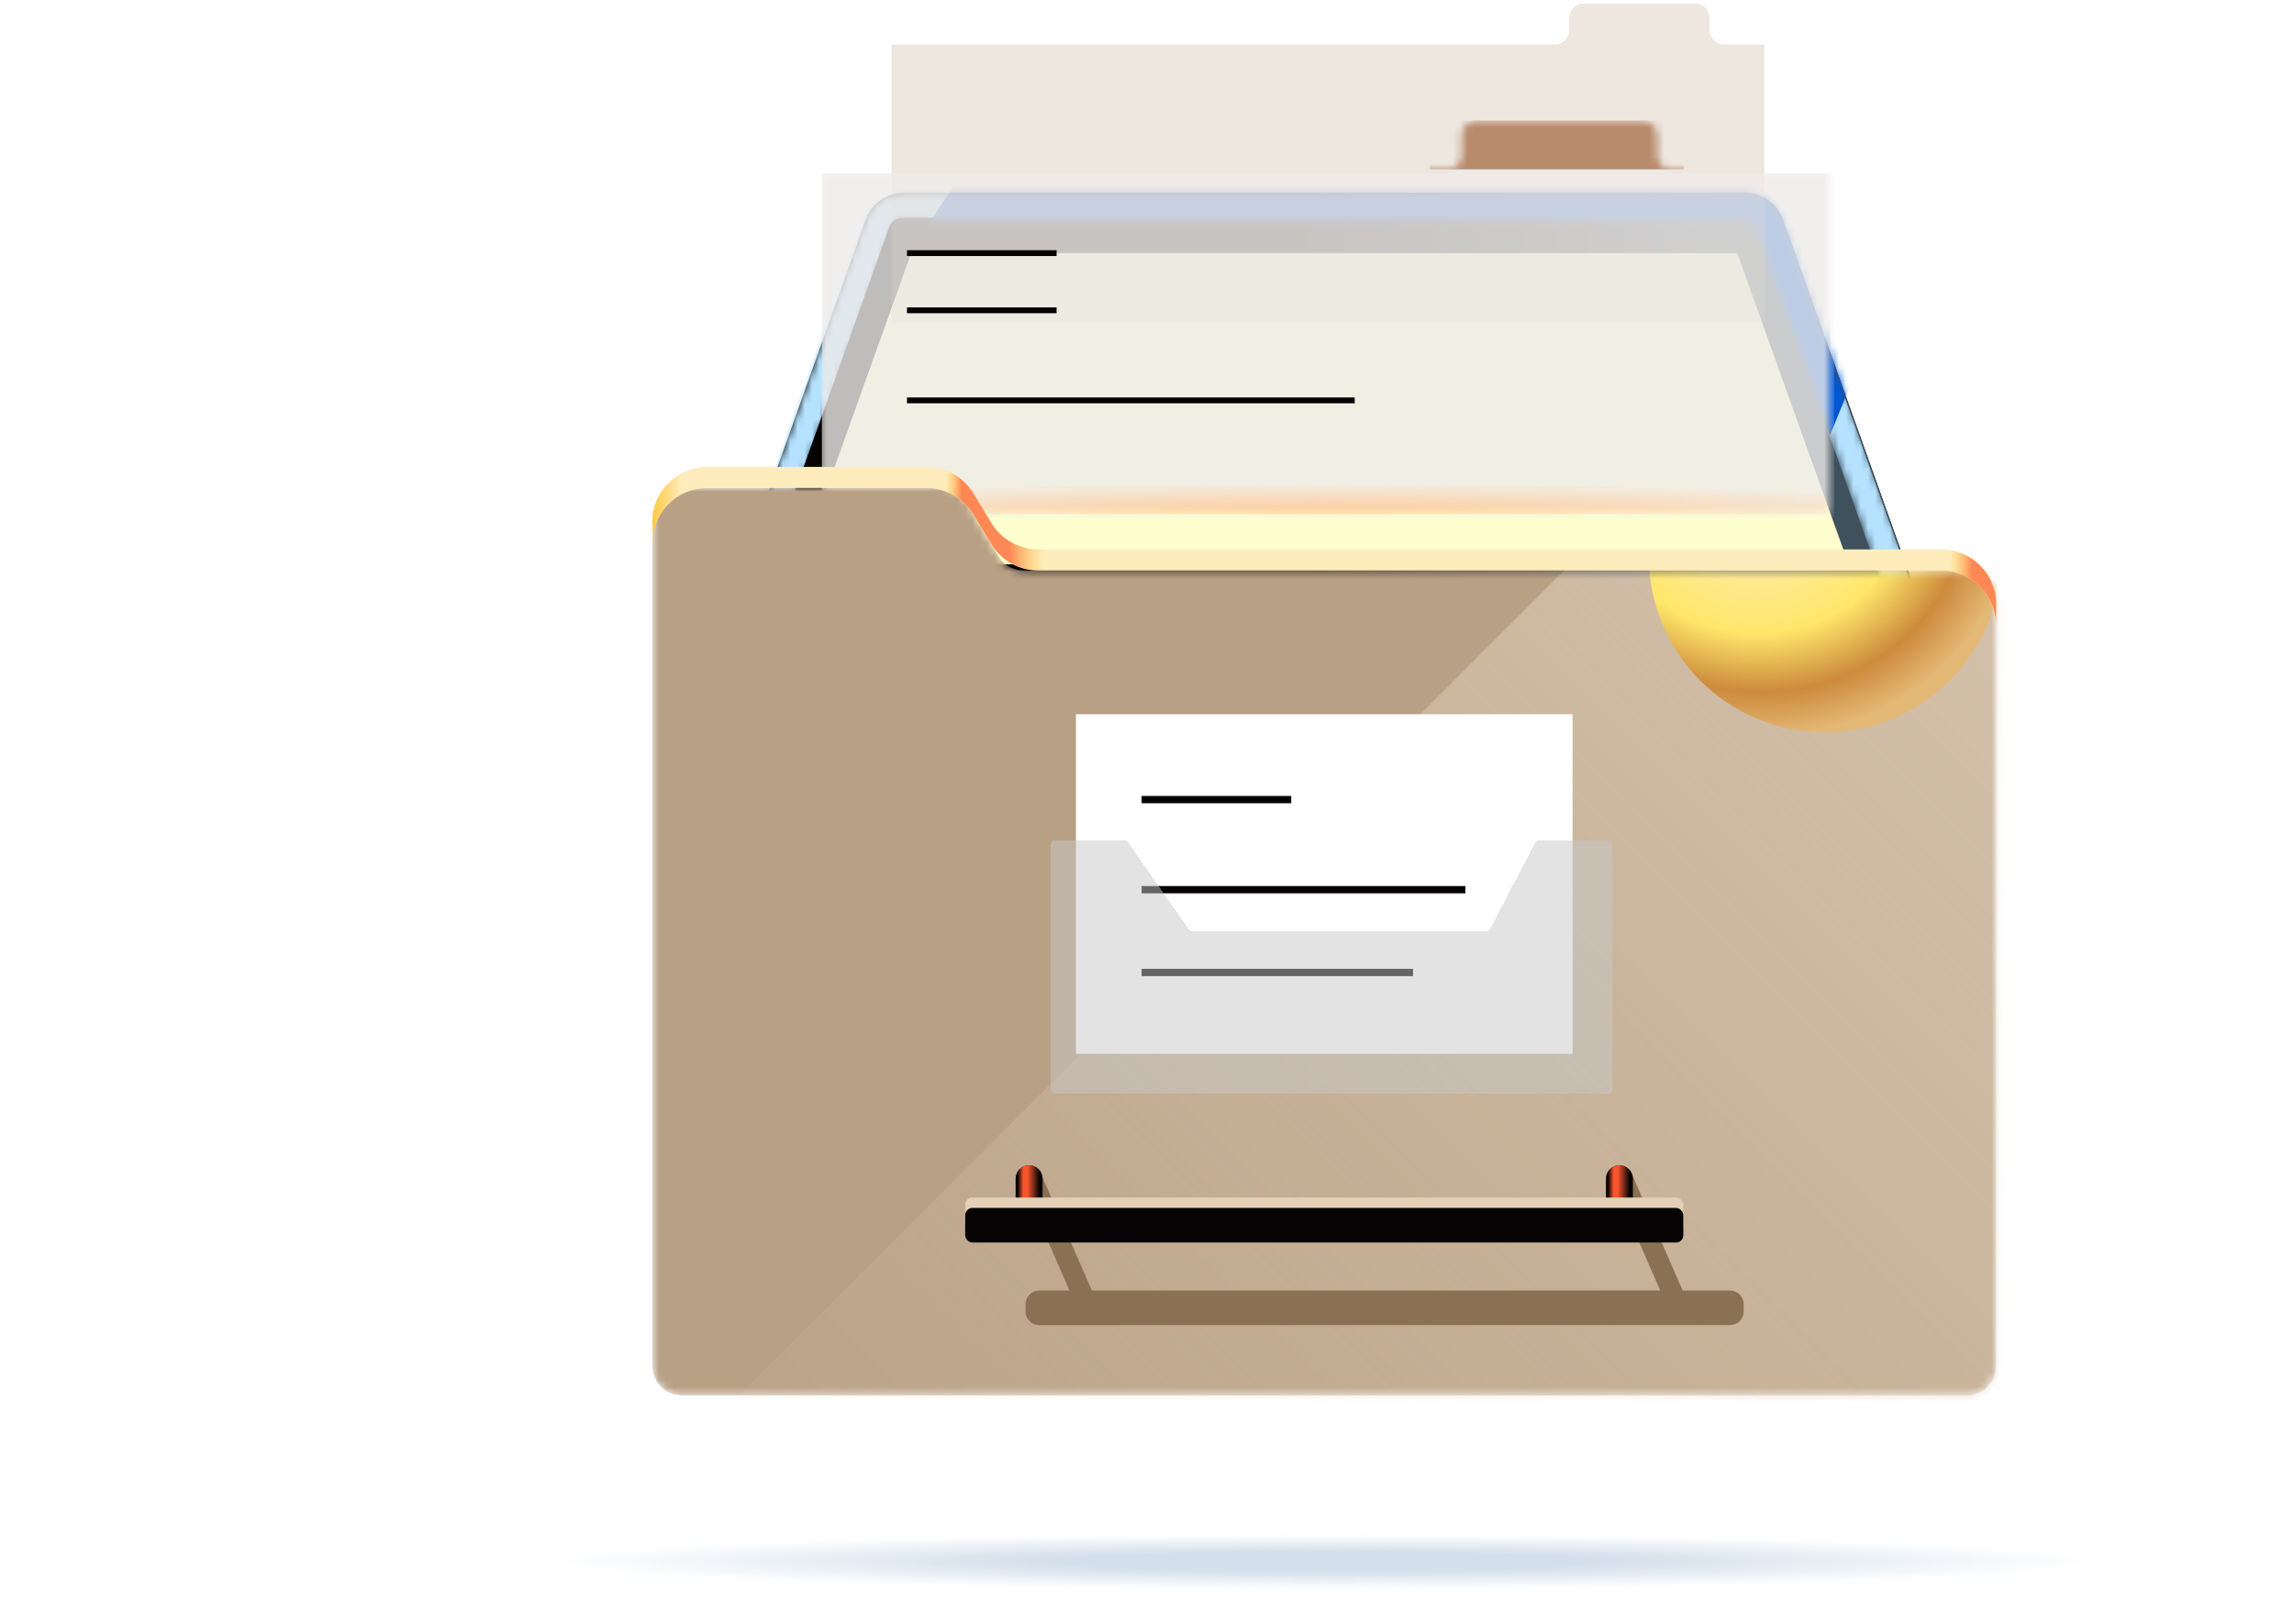 <svg width="315" height="223" viewBox="0 0 315 223" fill="none" xmlns="http://www.w3.org/2000/svg">
<g filter="url(#filter0_f_27046_10194)">
<path d="M287.686 214.286C287.686 214.024 286.963 213.762 285.563 213.513C272.643 211.872 231.58 210.686 182.927 210.686C123.885 210.686 76 212.451 76 214.617C76 214.879 76.723 215.141 78.123 215.389C91.088 217.031 132.106 218.217 180.759 218.217C239.801 218.217 287.686 216.451 287.686 214.286Z" fill="url(#paint0_radial_27046_10194)"/>
</g>
<path d="M118.854 30.214C119.656 27.965 121.786 26.463 124.174 26.463H239.516C241.904 26.463 244.034 27.965 244.836 30.214L266.092 89.832H97.598L118.854 30.214Z" fill="#050304"/>
<path d="M118.854 30.214C119.656 27.965 121.786 26.463 124.174 26.463H239.516C241.904 26.463 244.034 27.965 244.836 30.214L266.092 89.832H97.598L118.854 30.214Z" fill="url(#paint1_linear_27046_10194)"/>
<path d="M238.546 34.76L253.848 77.497H109.828L125.118 34.76H238.546Z" fill="#FEFFCF"/>
<mask id="mask0_27046_10194" style="mask-type:alpha" maskUnits="userSpaceOnUse" x="97" y="26" width="170" height="64">
<path fill-rule="evenodd" clip-rule="evenodd" d="M239.514 30.229H124.172C123.376 30.229 122.666 30.729 122.399 31.479L102.936 86.066H260.75L241.287 31.479C241.02 30.729 240.31 30.229 239.514 30.229ZM244.834 30.214C244.032 27.965 241.902 26.463 239.514 26.463H124.172C121.784 26.463 119.654 27.965 118.852 30.214L97.596 89.832H266.09L244.834 30.214Z" fill="white"/>
</mask>
<g mask="url(#mask0_27046_10194)">
<g filter="url(#filter1_ii_27046_10194)">
<path fill-rule="evenodd" clip-rule="evenodd" d="M239.514 30.229H124.172C123.376 30.229 122.666 30.729 122.399 31.479L102.936 86.066H260.75L241.287 31.479C241.02 30.729 240.31 30.229 239.514 30.229ZM244.834 30.214C244.032 27.965 241.902 26.463 239.514 26.463H124.172C121.784 26.463 119.654 27.965 118.852 30.214L97.596 89.832H266.09L244.834 30.214Z" fill="#B5E2FF"/>
</g>
<path d="M254.257 52.453L251.29 59.788L240.476 38.463H122.346L133.8 21.287H245.711L254.257 52.453Z" fill="#0057D6"/>
</g>
<g filter="url(#filter2_bi_27046_10194)">
<path d="M121.926 5.622H212.967C214.072 5.622 214.967 4.727 214.967 3.622V2C214.967 0.896 215.863 0 216.967 0L232.254 4.32635e-05C233.359 1.93699e-05 234.254 0.895 234.254 2V3.622C234.254 4.727 235.149 5.622 236.254 5.622H241.774V43.758H121.926L121.926 5.622Z" fill="#B8A085" fill-opacity="0.25"/>
</g>
<mask id="mask1_27046_10194" style="mask-type:alpha" maskUnits="userSpaceOnUse" x="112" y="16" width="140" height="55">
<path d="M112.355 23.295H198.707C199.812 23.295 200.707 22.399 200.707 21.295V18.549C200.707 17.445 201.603 16.549 202.707 16.549L225.598 16.549C226.702 16.549 227.598 17.444 227.598 18.549V21.295C227.598 22.399 228.493 23.295 229.598 23.295H251.345V70.592H112.355L112.355 23.295Z" fill="white"/>
</mask>
<g mask="url(#mask1_27046_10194)">
<g filter="url(#filter3_bi_27046_10194)">
<path d="M112.355 23.295H198.707C199.812 23.295 200.707 22.399 200.707 21.295V18.549C200.707 17.445 201.603 16.549 202.707 16.549L225.598 16.549C226.702 16.549 227.598 17.444 227.598 18.549V21.295C227.598 22.399 228.493 23.295 229.598 23.295H251.345V70.592H112.355L112.355 23.295Z" fill="#EDEBEA" fill-opacity="0.8"/>
</g>
<rect x="196.326" y="16.549" width="34.869" height="6.708" fill="#B98B6D"/>
<path d="M124.539 34.76H145.086" stroke="#050304" stroke-width="0.8"/>
<path d="M124.539 42.615H145.086" stroke="#050304" stroke-width="0.8"/>
<path d="M124.539 54.984H186.023" stroke="#050304" stroke-width="0.8"/>
<rect x="112.355" y="66.268" width="138.989" height="4.325" fill="url(#paint2_radial_27046_10194)"/>
</g>
<mask id="mask2_27046_10194" style="mask-type:alpha" maskUnits="userSpaceOnUse" x="89" y="67" width="186" height="125">
<path d="M89.584 71.018C89.584 68.808 91.375 67.018 93.584 67.018H129.211C130.612 67.018 131.912 67.751 132.636 68.951L137.136 76.409C137.861 77.609 139.16 78.343 140.561 78.343H270.097C272.307 78.343 274.097 80.134 274.097 82.343V187.617C274.097 189.826 272.307 191.617 270.097 191.617H93.584C91.375 191.617 89.584 189.826 89.584 187.617L89.584 71.018Z" fill="white"/>
</mask>
<g mask="url(#mask2_27046_10194)">
<g filter="url(#filter4_ii_27046_10194)">
<path d="M89.584 71.018C89.584 68.808 91.375 67.018 93.584 67.018H129.211C130.612 67.018 131.912 67.751 132.636 68.951L137.136 76.409C137.861 77.609 139.16 78.343 140.561 78.343H270.097C272.307 78.343 274.097 80.134 274.097 82.343V187.617C274.097 189.826 272.307 191.617 270.097 191.617H93.584C91.375 191.617 89.584 189.826 89.584 187.617L89.584 71.018Z" fill="#B8A085"/>
</g>
<g filter="url(#filter5_f_27046_10194)">
<path d="M266.021 27.088C267.193 25.916 269.092 25.916 270.264 27.088L361.497 118.322C362.669 119.493 362.669 121.393 361.497 122.564L181.142 302.919L85.666 207.443L266.021 27.088Z" fill="url(#paint3_linear_27046_10194)"/>
</g>
<g style="mix-blend-mode:multiply" filter="url(#filter6_f_27046_10194)">
<circle cx="250.583" cy="76.397" r="24.167" fill="url(#paint4_radial_27046_10194)"/>
</g>
<g filter="url(#filter7_f_27046_10194)">
<path d="M149.932 177.223H227.974L221.512 162.406L224.101 161.277L231.055 177.223H237.549C238.589 177.223 239.432 178.066 239.432 179.105V180.091C239.432 181.131 238.589 181.974 237.549 181.974H142.704C141.664 181.974 140.821 181.131 140.821 180.091V179.105C140.821 178.066 141.664 177.223 142.704 177.223H146.851L140.389 162.406L142.977 161.277L149.932 177.223Z" fill="#8B7154"/>
</g>
<rect x="147.744" y="98.084" width="68.192" height="46.644" fill="white"/>
<path d="M156.76 109.807H177.307" stroke="#050304"/>
<path d="M156.76 122.178H201.222" stroke="#050304"/>
<path d="M156.76 133.549L194.031 133.549" stroke="#050304"/>
<g filter="url(#filter8_bdii_27046_10194)">
<path d="M153.87 114.624C153.758 114.463 153.574 114.367 153.378 114.367H143.87C143.538 114.367 143.27 114.636 143.27 114.967V148.599C143.27 148.931 143.538 149.199 143.87 149.199H219.812C220.144 149.199 220.412 148.931 220.412 148.599V114.967C220.412 114.636 220.143 114.367 219.812 114.367H210.354C210.131 114.367 209.926 114.491 209.822 114.69L203.631 126.551C203.527 126.75 203.322 126.874 203.099 126.874H162.709C162.512 126.874 162.328 126.778 162.216 126.617L153.87 114.624Z" fill="#C8C8C8" fill-opacity="0.5" shape-rendering="crispEdges"/>
</g>
<path d="M139.459 161.863C139.459 160.841 140.288 160.012 141.311 160.012C142.333 160.012 143.162 160.841 143.162 161.863V166.028H139.459V161.863Z" fill="#050304"/>
<path d="M139.459 161.863C139.459 160.841 140.288 160.012 141.311 160.012C142.333 160.012 143.162 160.841 143.162 161.863V166.028H139.459V161.863Z" fill="url(#paint5_linear_27046_10194)"/>
<path d="M220.518 161.863C220.518 160.841 221.347 160.012 222.369 160.012C223.392 160.012 224.221 160.841 224.221 161.863V166.028H220.518V161.863Z" fill="#050304"/>
<path d="M220.518 161.863C220.518 160.841 221.347 160.012 222.369 160.012C223.392 160.012 224.221 160.841 224.221 161.863V166.028H220.518V161.863Z" fill="url(#paint6_linear_27046_10194)"/>
<rect x="132.533" y="164.453" width="98.611" height="4.751" rx="1" fill="#E4CFB7"/>
<rect x="132.533" y="165.881" width="98.611" height="4.751" rx="1" fill="#050304"/>
</g>
<path d="M97.117 64.119C92.958 64.119 89.586 67.488 89.586 71.65V74.548C89.586 70.385 92.958 67.017 97.117 67.017H127.219C129.859 67.017 132.304 68.4 133.667 70.65L136.109 74.695C137.471 76.961 139.918 78.343 142.557 78.343H266.568C270.727 78.343 274.099 81.712 274.099 85.875V82.977C274.099 80.873 273.242 78.976 271.858 77.623C270.497 76.284 268.629 75.445 266.568 75.445H142.557C139.918 75.445 137.471 74.063 136.109 71.797L133.667 67.752C132.304 65.502 129.859 64.119 127.219 64.119H97.117Z" fill="#FFECBC"/>
<path d="M97.117 64.119C92.958 64.119 89.586 67.488 89.586 71.65V74.548C89.586 70.385 92.958 67.017 97.117 67.017H127.219C129.859 67.017 132.304 68.4 133.667 70.65L136.109 74.695C137.471 76.961 139.918 78.343 142.557 78.343H266.568C270.727 78.343 274.099 81.712 274.099 85.875V82.977C274.099 80.873 273.242 78.976 271.858 77.623C270.497 76.284 268.629 75.445 266.568 75.445H142.557C139.918 75.445 137.471 74.063 136.109 71.797L133.667 67.752C132.304 65.502 129.859 64.119 127.219 64.119H97.117Z" fill="url(#paint7_linear_27046_10194)"/>
<defs>
<filter id="filter0_f_27046_10194" x="73" y="207.686" width="217.686" height="13.531" filterUnits="userSpaceOnUse" color-interpolation-filters="sRGB">
<feFlood flood-opacity="0" result="BackgroundImageFix"/>
<feBlend mode="normal" in="SourceGraphic" in2="BackgroundImageFix" result="shape"/>
<feGaussianBlur stdDeviation="1.5" result="effect1_foregroundBlur_27046_10194"/>
</filter>
<filter id="filter1_ii_27046_10194" x="97.096" y="25.963" width="169.194" height="64.069" filterUnits="userSpaceOnUse" color-interpolation-filters="sRGB">
<feFlood flood-opacity="0" result="BackgroundImageFix"/>
<feBlend mode="normal" in="SourceGraphic" in2="BackgroundImageFix" result="shape"/>
<feColorMatrix in="SourceAlpha" type="matrix" values="0 0 0 0 0 0 0 0 0 0 0 0 0 0 0 0 0 0 127 0" result="hardAlpha"/>
<feOffset dx="-0.5" dy="-0.5"/>
<feGaussianBlur stdDeviation="0.25"/>
<feComposite in2="hardAlpha" operator="arithmetic" k2="-1" k3="1"/>
<feColorMatrix type="matrix" values="0 0 0 0 0.988 0 0 0 0 0.728 0 0 0 0 0.581 0 0 0 1 0"/>
<feBlend mode="normal" in2="shape" result="effect1_innerShadow_27046_10194"/>
<feColorMatrix in="SourceAlpha" type="matrix" values="0 0 0 0 0 0 0 0 0 0 0 0 0 0 0 0 0 0 127 0" result="hardAlpha"/>
<feOffset dx="0.2" dy="0.2"/>
<feGaussianBlur stdDeviation="0.1"/>
<feComposite in2="hardAlpha" operator="arithmetic" k2="-1" k3="1"/>
<feColorMatrix type="matrix" values="0 0 0 0 0.994 0 0 0 0 1 0 0 0 0 0.958 0 0 0 1 0"/>
<feBlend mode="normal" in2="effect1_innerShadow_27046_10194" result="effect2_innerShadow_27046_10194"/>
</filter>
<filter id="filter2_bi_27046_10194" x="117.926" y="-4" width="127.848" height="51.758" filterUnits="userSpaceOnUse" color-interpolation-filters="sRGB">
<feFlood flood-opacity="0" result="BackgroundImageFix"/>
<feGaussianBlur in="BackgroundImageFix" stdDeviation="2"/>
<feComposite in2="SourceAlpha" operator="in" result="effect1_backgroundBlur_27046_10194"/>
<feBlend mode="normal" in="SourceGraphic" in2="effect1_backgroundBlur_27046_10194" result="shape"/>
<feColorMatrix in="SourceAlpha" type="matrix" values="0 0 0 0 0 0 0 0 0 0 0 0 0 0 0 0 0 0 127 0" result="hardAlpha"/>
<feOffset dx="0.5" dy="0.5"/>
<feGaussianBlur stdDeviation="0.25"/>
<feComposite in2="hardAlpha" operator="arithmetic" k2="-1" k3="1"/>
<feColorMatrix type="matrix" values="0 0 0 0 1 0 0 0 0 1 0 0 0 0 1 0 0 0 1 0"/>
<feBlend mode="normal" in2="shape" result="effect2_innerShadow_27046_10194"/>
</filter>
<filter id="filter3_bi_27046_10194" x="108.355" y="12.549" width="146.988" height="62.043" filterUnits="userSpaceOnUse" color-interpolation-filters="sRGB">
<feFlood flood-opacity="0" result="BackgroundImageFix"/>
<feGaussianBlur in="BackgroundImageFix" stdDeviation="2"/>
<feComposite in2="SourceAlpha" operator="in" result="effect1_backgroundBlur_27046_10194"/>
<feBlend mode="normal" in="SourceGraphic" in2="effect1_backgroundBlur_27046_10194" result="shape"/>
<feColorMatrix in="SourceAlpha" type="matrix" values="0 0 0 0 0 0 0 0 0 0 0 0 0 0 0 0 0 0 127 0" result="hardAlpha"/>
<feOffset dx="0.5" dy="0.5"/>
<feGaussianBlur stdDeviation="0.25"/>
<feComposite in2="hardAlpha" operator="arithmetic" k2="-1" k3="1"/>
<feColorMatrix type="matrix" values="0 0 0 0 1 0 0 0 0 1 0 0 0 0 1 0 0 0 1 0"/>
<feBlend mode="normal" in2="shape" result="effect2_innerShadow_27046_10194"/>
</filter>
<filter id="filter4_ii_27046_10194" x="89.084" y="66.518" width="185.514" height="125.6" filterUnits="userSpaceOnUse" color-interpolation-filters="sRGB">
<feFlood flood-opacity="0" result="BackgroundImageFix"/>
<feBlend mode="normal" in="SourceGraphic" in2="BackgroundImageFix" result="shape"/>
<feColorMatrix in="SourceAlpha" type="matrix" values="0 0 0 0 0 0 0 0 0 0 0 0 0 0 0 0 0 0 127 0" result="hardAlpha"/>
<feOffset dx="-0.5" dy="-0.5"/>
<feGaussianBlur stdDeviation="0.25"/>
<feComposite in2="hardAlpha" operator="arithmetic" k2="-1" k3="1"/>
<feColorMatrix type="matrix" values="0 0 0 0 1 0 0 0 0 0.467 0 0 0 0 0.338 0 0 0 1 0"/>
<feBlend mode="normal" in2="shape" result="effect1_innerShadow_27046_10194"/>
<feColorMatrix in="SourceAlpha" type="matrix" values="0 0 0 0 0 0 0 0 0 0 0 0 0 0 0 0 0 0 127 0" result="hardAlpha"/>
<feOffset dx="0.5" dy="0.5"/>
<feGaussianBlur stdDeviation="0.25"/>
<feComposite in2="hardAlpha" operator="arithmetic" k2="-1" k3="1"/>
<feColorMatrix type="matrix" values="0 0 0 0 0.994 0 0 0 0 1 0 0 0 0 0.958 0 0 0 1 0"/>
<feBlend mode="normal" in2="effect1_innerShadow_27046_10194" result="effect2_innerShadow_27046_10194"/>
</filter>
<filter id="filter5_f_27046_10194" x="81.666" y="22.209" width="284.709" height="284.711" filterUnits="userSpaceOnUse" color-interpolation-filters="sRGB">
<feFlood flood-opacity="0" result="BackgroundImageFix"/>
<feBlend mode="normal" in="SourceGraphic" in2="BackgroundImageFix" result="shape"/>
<feGaussianBlur stdDeviation="2" result="effect1_foregroundBlur_27046_10194"/>
</filter>
<filter id="filter6_f_27046_10194" x="219.416" y="45.23" width="62.334" height="62.334" filterUnits="userSpaceOnUse" color-interpolation-filters="sRGB">
<feFlood flood-opacity="0" result="BackgroundImageFix"/>
<feBlend mode="normal" in="SourceGraphic" in2="BackgroundImageFix" result="shape"/>
<feGaussianBlur stdDeviation="3.5" result="effect1_foregroundBlur_27046_10194"/>
</filter>
<filter id="filter7_f_27046_10194" x="137.389" y="158.277" width="105.043" height="26.697" filterUnits="userSpaceOnUse" color-interpolation-filters="sRGB">
<feFlood flood-opacity="0" result="BackgroundImageFix"/>
<feBlend mode="normal" in="SourceGraphic" in2="BackgroundImageFix" result="shape"/>
<feGaussianBlur stdDeviation="1.5" result="effect1_foregroundBlur_27046_10194"/>
</filter>
<filter id="filter8_bdii_27046_10194" x="142.27" y="113.367" width="81.143" height="38.832" filterUnits="userSpaceOnUse" color-interpolation-filters="sRGB">
<feFlood flood-opacity="0" result="BackgroundImageFix"/>
<feGaussianBlur in="BackgroundImageFix" stdDeviation="0.5"/>
<feComposite in2="SourceAlpha" operator="in" result="effect1_backgroundBlur_27046_10194"/>
<feColorMatrix in="SourceAlpha" type="matrix" values="0 0 0 0 0 0 0 0 0 0 0 0 0 0 0 0 0 0 127 0" result="hardAlpha"/>
<feOffset dx="1" dy="1"/>
<feGaussianBlur stdDeviation="1"/>
<feComposite in2="hardAlpha" operator="out"/>
<feColorMatrix type="matrix" values="0 0 0 0 0.98 0 0 0 0 0.333 0 0 0 0 0.176 0 0 0 0.3 0"/>
<feBlend mode="normal" in2="effect1_backgroundBlur_27046_10194" result="effect2_dropShadow_27046_10194"/>
<feBlend mode="normal" in="SourceGraphic" in2="effect2_dropShadow_27046_10194" result="shape"/>
<feColorMatrix in="SourceAlpha" type="matrix" values="0 0 0 0 0 0 0 0 0 0 0 0 0 0 0 0 0 0 127 0" result="hardAlpha"/>
<feOffset dx="-0.5" dy="-0.5"/>
<feGaussianBlur stdDeviation="0.25"/>
<feComposite in2="hardAlpha" operator="arithmetic" k2="-1" k3="1"/>
<feColorMatrix type="matrix" values="0 0 0 0 0.581 0 0 0 0 0.831 0 0 0 0 0.988 0 0 0 1 0"/>
<feBlend mode="normal" in2="shape" result="effect3_innerShadow_27046_10194"/>
<feColorMatrix in="SourceAlpha" type="matrix" values="0 0 0 0 0 0 0 0 0 0 0 0 0 0 0 0 0 0 127 0" result="hardAlpha"/>
<feOffset dx="0.5" dy="0.5"/>
<feGaussianBlur stdDeviation="0.25"/>
<feComposite in2="hardAlpha" operator="arithmetic" k2="-1" k3="1"/>
<feColorMatrix type="matrix" values="0 0 0 0 0.994 0 0 0 0 1 0 0 0 0 0.958 0 0 0 1 0"/>
<feBlend mode="normal" in2="effect3_innerShadow_27046_10194" result="effect4_innerShadow_27046_10194"/>
</filter>
<radialGradient id="paint0_radial_27046_10194" cx="0" cy="0" r="1" gradientUnits="userSpaceOnUse" gradientTransform="translate(181.843 214.451) rotate(90) scale(3.766 105.843)">
<stop offset="0.344" stop-color="#D3DFEB"/>
<stop offset="1" stop-color="#D3DFEB" stop-opacity="0"/>
</radialGradient>
<linearGradient id="paint1_linear_27046_10194" x1="235.88" y1="39.579" x2="179.521" y2="39.579" gradientUnits="userSpaceOnUse">
<stop stop-color="#3E515C"/>
<stop offset="1" stop-color="#3E515C" stop-opacity="0"/>
</linearGradient>
<radialGradient id="paint2_radial_27046_10194" cx="0" cy="0" r="1" gradientUnits="userSpaceOnUse" gradientTransform="translate(181.85 70.592) rotate(-90) scale(4.325 99.715)">
<stop stop-color="#FFC896"/>
<stop offset="1" stop-color="#FFC896" stop-opacity="0"/>
</radialGradient>
<linearGradient id="paint3_linear_27046_10194" x1="315.881" y1="72.705" x2="133.404" y2="255.181" gradientUnits="userSpaceOnUse">
<stop stop-color="#D8C5AF"/>
<stop offset="1" stop-color="#D8C5AF" stop-opacity="0"/>
</linearGradient>
<radialGradient id="paint4_radial_27046_10194" cx="0" cy="0" r="1" gradientUnits="userSpaceOnUse" gradientTransform="translate(240.358 66.385) rotate(21.149) scale(36.875 34.425)">
<stop stop-color="#FFECD0"/>
<stop offset="0.591" stop-color="#FFE76B"/>
<stop offset="0.825" stop-color="#CC8A3C"/>
<stop offset="1" stop-color="#E4B875"/>
</radialGradient>
<linearGradient id="paint5_linear_27046_10194" x1="139.459" y1="162.637" x2="143.162" y2="162.637" gradientUnits="userSpaceOnUse">
<stop offset="0.075" stop-color="#FA552D" stop-opacity="0"/>
<stop offset="0.29" stop-color="#FA552D"/>
<stop offset="0.436" stop-color="#FA552D"/>
<stop offset="0.882" stop-color="#FA552D" stop-opacity="0"/>
</linearGradient>
<linearGradient id="paint6_linear_27046_10194" x1="220.518" y1="162.637" x2="224.221" y2="162.637" gradientUnits="userSpaceOnUse">
<stop offset="0.075" stop-color="#FA552D" stop-opacity="0"/>
<stop offset="0.29" stop-color="#FA552D"/>
<stop offset="0.436" stop-color="#FA552D"/>
<stop offset="0.882" stop-color="#FA552D" stop-opacity="0"/>
</linearGradient>
<linearGradient id="paint7_linear_27046_10194" x1="89.586" y1="85.875" x2="274.099" y2="85.875" gradientUnits="userSpaceOnUse">
<stop stop-color="#FFCA42"/>
<stop offset="0.022" stop-color="#FFCA42" stop-opacity="0"/>
<stop offset="0.218" stop-color="#FFCA42" stop-opacity="0"/>
<stop offset="0.23" stop-color="#FF8754"/>
<stop offset="0.266" stop-color="#FF8754" stop-opacity="0.978"/>
<stop offset="0.292" stop-color="#FFCA42" stop-opacity="0"/>
<stop offset="0.965" stop-color="#FFCA42" stop-opacity="0"/>
<stop offset="0.982" stop-color="#FF8754"/>
</linearGradient>
</defs>
</svg>

